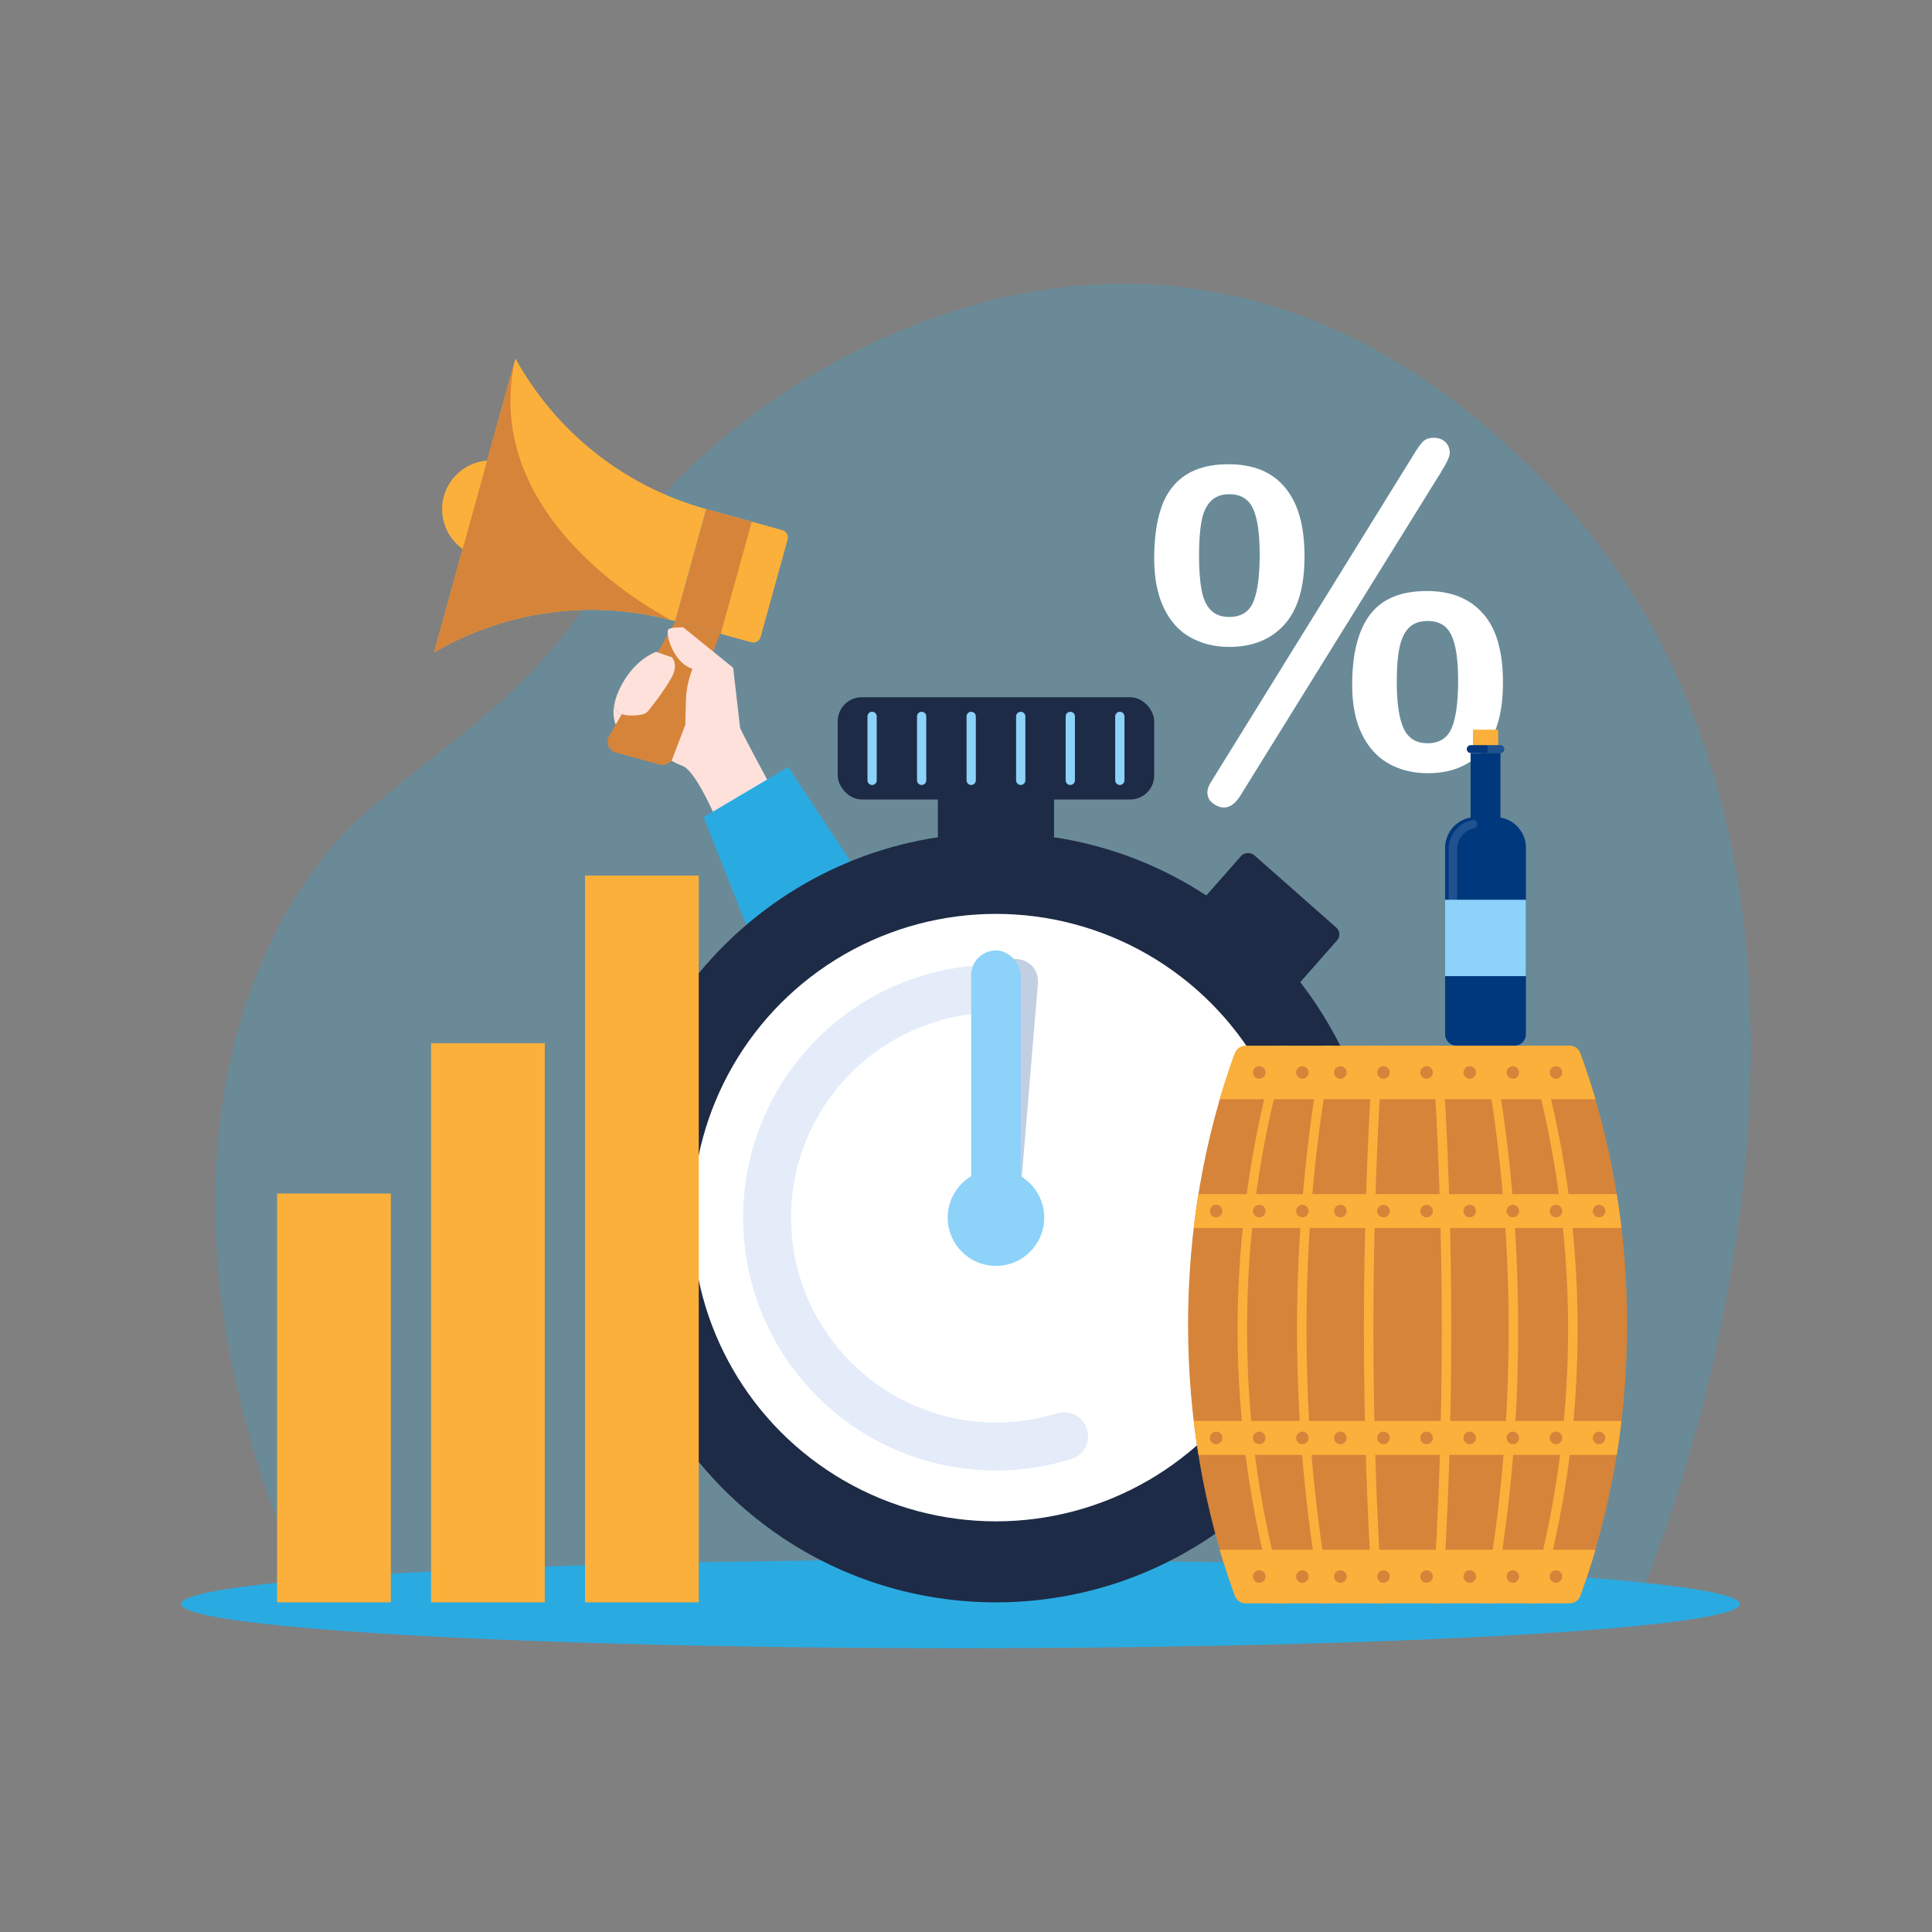 <?xml version="1.0" encoding="UTF-8"?><svg xmlns="http://www.w3.org/2000/svg" viewBox="0 0 1000 1000"><rect x="0" y="0" width="1000" height="1000" fill="#808080" stroke="none"/><defs><style>.cls-1{opacity:.25;}.cls-1,.cls-2,.cls-3,.cls-4,.cls-5,.cls-6,.cls-7,.cls-8,.cls-9,.cls-10,.cls-11,.cls-12,.cls-13,.cls-14,.cls-15,.cls-16{stroke-width:0px;}.cls-1,.cls-4,.cls-8{fill:#29abe2;}.cls-2{fill:#003889;mix-blend-mode:multiply;opacity:.24;}.cls-3,.cls-4,.cls-5,.cls-6,.cls-7,.cls-16{fill-rule:evenodd;}.cls-3,.cls-15{fill:#00387d;}.cls-5,.cls-10{fill:#d6843a;}.cls-6,.cls-14{fill:#fbb03b;}.cls-7{fill:#ffe1db;}.cls-17{isolation:isolate;}.cls-9{fill:#1e2b46;}.cls-11{fill:#8cd2f9;}.cls-12{fill:#fff;}.cls-13{fill:#e4ecf9;}.cls-16{fill:#cee2f0;opacity:.15;}</style></defs><g class="cls-17"><g id="Layer_1"><path class="cls-1" d="m847.98,828.89s158.45-363.32-47.41-578.33c-205.86-215.01-434.94-40.42-477.96,32.71-44.85,76.23-77.88,89.42-133.07,137.06-55.2,47.64-128.5,188.11-28.84,408.56,385.36-.57,687.29,0,687.29,0Z"/><ellipse id="Ellipse_153" class="cls-8" cx="497.16" cy="830.22" rx="403.37" ry="22.88"/><path class="cls-7" d="m370.07,388.47s-18.86-19.31-18.8-19.26c-1.12.94-6.94,6.61-8.39,6.15l-8.65-2.73c-1.35-.42-2.32-1.43-2.77-2.63-.73.12-15.17,2.42-13.22-6.64-2.46,10.24,2.5,14.96,2.5,14.96,0,0,25.73,15.7,32.57,18.14,6.84,2.44,17.34,27.36,17.34,27.36l13.15-7.78-13.73-27.57Z"/><path class="cls-6" d="m229.75,256.83c2.93-10.6,12.2-17.73,22.58-18.46l-12.7,45.9c-8.53-5.96-12.81-16.84-9.88-27.44Z"/><path class="cls-6" d="m349.58,321.57l39.27,10.87c2.1.58,4.27-.65,4.85-2.74l13.96-50.45c.58-2.1-.65-4.27-2.74-4.85l-39.27-10.87-16.06,58.04Z"/><rect class="cls-10" x="339.23" y="283.62" width="60.22" height="24.35" transform="translate(-14.25 572.87) rotate(-74.53)"/><path class="cls-6" d="m224.7,337.62l42.08-152.06c20.38,36.83,54.95,65.77,98.71,77.92l-16.06,58.05c-43.77-12.07-88.31-5.02-124.72,16.09Z"/><path class="cls-5" d="m372.66,328.1l-24.66,64.69c-1.26,2.44-4.06,3.67-6.71,2.94l-22.55-6.26c-3.55-.98-5.3-4.98-3.61-8.26l34.45-59.5,23.09,6.39Z"/><path class="cls-5" d="m266.39,186.98l-41.69,150.64c35.84-20.78,79.56-27.94,122.66-16.65-13.58-7.15-97.67-54.91-80.98-133.99Z"/><path class="cls-7" d="m331.46,369.99h0s.03,0,.03,0l.33-.04h-.04c2.95-.34,4.47-2.89,4.47-2.89,0,0,7.54-9.39,11.36-16.38,3.82-6.99.15-10.48.15-10.48l-1.27-.43-6.9-2.36s-11.45,3.74-18.76,18.89c-1.25,2.6-2.08,4.95-2.59,7.06-1.95,9.06,12.49,6.76,13.22,6.64Z"/><path class="cls-7" d="m383.07,376.63c-.13-1.18-3.6-31-3.6-31l-25.8-20.89s-5.2-.23-7.48.82c-2.28,1.05,1.92,17.53,12.21,20.59-1.2,3.44-3.21,8.84-3.39,16.78l-.28,11.92,5.92,13.42s2.44-.27,3.5-1.49l6.37,4.67,10.67,26.53,17.38-11.69s-15.38-28.47-15.51-29.65Z"/><path class="cls-4" d="m407.95,397.02l-43.73,25.93,22.62,57.25c24.1-2.38,39.72-22.42,60.15-24.08l-39.04-59.09Z"/><rect class="cls-9" x="632.58" y="445.33" width="45.5" height="66.14" rx="4.69" ry="4.69" transform="translate(-136.93 653.46) rotate(-48.59)"/><path class="cls-9" d="m714.64,630.24c0,109.98-89.15,199.13-199.13,199.13-40.86,0-78.83-12.3-110.44-33.41-53.47-35.7-88.69-96.6-88.69-165.72,0-109.98,89.15-199.13,199.13-199.13,48.89,0,93.66,17.62,128.32,46.85,43.31,36.53,70.81,91.19,70.81,152.28Z"/><circle class="cls-12" cx="515.51" cy="630.24" r="157.21"/><rect class="cls-9" x="485.44" y="394.29" width="60.14" height="39.08"/><rect class="cls-9" x="433.61" y="360.88" width="163.8" height="52.94" rx="12.41" ry="12.41"/><path class="cls-11" d="m451.4,406.3c-1.33,0-2.4-1.07-2.4-2.4v-33.09c0-1.33,1.07-2.4,2.4-2.4s2.4,1.07,2.4,2.4v33.09c0,1.33-1.07,2.4-2.4,2.4Z"/><path class="cls-11" d="m477.04,406.3c-1.33,0-2.4-1.07-2.4-2.4v-33.09c0-1.33,1.07-2.4,2.4-2.4s2.4,1.07,2.4,2.4v33.09c0,1.33-1.07,2.4-2.4,2.4Z"/><path class="cls-11" d="m502.69,406.3c-1.33,0-2.4-1.07-2.4-2.4v-33.09c0-1.33,1.07-2.4,2.4-2.4s2.4,1.07,2.4,2.4v33.09c0,1.33-1.07,2.4-2.4,2.4Z"/><path class="cls-11" d="m528.33,406.3c-1.33,0-2.4-1.07-2.4-2.4v-33.09c0-1.33,1.07-2.4,2.4-2.4s2.4,1.07,2.4,2.4v33.09c0,1.33-1.07,2.4-2.4,2.4Z"/><path class="cls-11" d="m553.98,406.3c-1.33,0-2.4-1.07-2.4-2.4v-33.09c0-1.33,1.07-2.4,2.4-2.4s2.4,1.07,2.4,2.4v33.09c0,1.33-1.07,2.4-2.4,2.4Z"/><path class="cls-11" d="m579.62,406.3c-1.33,0-2.4-1.07-2.4-2.4v-33.09c0-1.33,1.07-2.4,2.4-2.4s2.4,1.07,2.4,2.4v33.09c0,1.33-1.07,2.4-2.4,2.4Z"/><path class="cls-13" d="m515.51,761.1c-17.66,0-34.8-3.46-50.94-10.29-15.58-6.59-29.58-16.03-41.59-28.04-12.01-12.01-21.45-26.01-28.04-41.59-6.83-16.14-10.29-33.28-10.29-50.94s3.46-34.8,10.29-50.94c6.59-15.58,16.03-29.58,28.04-41.59,12.01-12.01,26.01-21.45,41.59-28.04,16.14-6.83,33.28-10.29,50.94-10.29,6.85,0,12.41,5.56,12.41,12.41s-5.56,12.41-12.41,12.41c-58.47,0-106.05,47.57-106.05,106.05s47.57,106.05,106.05,106.05c10.77,0,21.39-1.61,31.57-4.77,6.54-2.04,13.5,1.62,15.54,8.16,2.04,6.54-1.62,13.5-8.16,15.54-12.57,3.91-25.67,5.9-38.94,5.9Z"/><path class="cls-2" d="m513.73,637.11h0c-7.05,0-12.36-5.6-11.79-12.43l9.64-115.9c.57-6.84,6.8-12.43,13.86-12.43h0c7.05,0,12.36,5.6,11.79,12.43l-9.64,115.9c-.57,6.84-6.8,12.43-13.86,12.43Z"/><rect class="cls-11" x="502.69" y="491.94" width="25.65" height="145.17" rx="12.82" ry="12.82"/><circle class="cls-11" cx="515.51" cy="630.24" r="24.98"/><rect class="cls-14" x="143.42" y="617.75" width="58.87" height="211.62"/><rect class="cls-14" x="223.11" y="539.95" width="58.87" height="289.42"/><rect class="cls-14" x="302.8" y="453.19" width="58.87" height="376.18"/><path class="cls-12" d="m675.21,288.06c0,15.8-3.47,27.55-10.42,35.24-6.95,7.69-16.46,11.54-28.54,11.54-7.45,0-14.13-1.63-20.04-4.9-5.91-3.27-10.53-8.38-13.84-15.33-3.31-6.95-4.96-15.43-4.96-25.44,0-10.75,1.28-19.73,3.85-26.93,2.56-7.2,6.72-12.66,12.47-16.38,5.75-3.72,13.09-5.58,22.03-5.58,6.45,0,12.12.99,17,2.98,4.88,1.99,9.02,5.03,12.41,9.12,3.39,4.09,5.91,9.08,7.57,14.95,1.65,5.87,2.48,12.78,2.48,20.72Zm-23.21-1.24c0-10.84-1.16-18.72-3.47-23.64-2.32-4.92-6.41-7.38-12.28-7.38-3.97,0-7.14,1.18-9.49,3.54-2.36,2.36-3.97,5.83-4.84,10.42-.87,4.59-1.3,10.45-1.3,17.56s.43,13.36,1.3,17.99c.87,4.63,2.46,8.13,4.78,10.49,2.32,2.36,5.5,3.54,9.56,3.54,6.12,0,10.28-2.61,12.47-7.82,2.19-5.21,3.29-13.44,3.29-24.69Zm93.8-42.33l-103.37,166.65c-2.65,4.55-5.63,6.82-8.94,6.82-1.9,0-3.81-.73-5.71-2.17-1.9-1.45-2.85-3.33-2.85-5.65,0-1.74.83-3.85,2.48-6.33l103.99-168.02c1.82-3.06,3.41-5.35,4.78-6.89,1.37-1.53,3.33-2.3,5.89-2.3s4.49.73,6.02,2.17c1.53,1.45,2.3,3.37,2.3,5.77,0,1.74-1.53,5.05-4.59,9.93Zm32.13,108.94c0,15.8-3.47,27.55-10.42,35.24-6.95,7.69-16.46,11.54-28.54,11.54-7.53,0-14.25-1.65-20.16-4.96-5.92-3.31-10.55-8.4-13.9-15.26-3.35-6.87-5.03-15.34-5.03-25.44,0-16.13,3.08-28.27,9.25-36.42,6.16-8.15,15.95-12.22,29.35-12.22,6.45,0,12.1.99,16.94,2.98,4.84,1.99,8.97,4.96,12.41,8.93,3.43,3.97,5.98,8.92,7.63,14.83,1.65,5.92,2.48,12.84,2.48,20.79Zm-23.2-1.24c0-10.67-1.16-18.47-3.47-23.39-2.32-4.92-6.41-7.38-12.29-7.38-4.14,0-7.36,1.16-9.68,3.47-2.32,2.32-3.95,5.73-4.9,10.24-.95,4.51-1.43,10.36-1.43,17.56,0,11.09,1.18,19.19,3.54,24.32,2.36,5.13,6.52,7.69,12.47,7.69s10.18-2.63,12.41-7.88c2.23-5.25,3.35-13.46,3.35-24.63Z"/><path class="cls-5" d="m639.01,545.57h179.11c32.1,88.36,32.1,191.63,0,279.98h-179.11c-32.1-88.35-32.1-191.63,0-279.98Z"/><path class="cls-6" d="m660.49,829.89c-13.28-46.16-19.93-94.21-19.93-142.24s7.05-98.98,21.15-146.42h5.11c-14.23,47.38-21.35,96.9-21.35,146.42s6.71,96.13,20.11,142.24h-5.1Z"/><path class="cls-6" d="m791.55,829.89c13.41-46.11,20.11-94.17,20.11-142.24s-7.12-99.04-21.35-146.42h5.11c14.1,47.44,21.15,96.94,21.15,146.42s-6.64,96.08-19.93,142.24h-5.1Z"/><path class="cls-6" d="m684.11,829.89c-8.52-46.15-12.78-94.2-12.78-142.24s4.52-98.99,13.56-146.42h5c-9.1,47.39-13.65,96.9-13.65,146.42s4.29,96.12,12.86,142.24h-4.99Z"/><path class="cls-6" d="m768.04,829.89c8.57-46.12,12.86-94.18,12.86-142.24s-4.55-99.03-13.65-146.42h5c9.04,47.43,13.56,96.93,13.56,146.42s-4.26,96.09-12.78,142.24h-4.99Z"/><path class="cls-6" d="m710.67,829.89c-3.14-46.17-4.71-94.22-4.71-142.24s1.67-98.97,5-146.42h4.92c-3.34,47.38-5.01,96.88-5.01,146.42s1.57,96.14,4.72,142.24h-4.92Z"/><path class="cls-6" d="m741.54,829.89c3.14-46.1,4.72-94.16,4.72-142.24s-1.67-99.04-5.01-146.42h4.92c3.33,47.45,5,96.95,5,146.42s-1.57,96.07-4.71,142.24h-4.92Z"/><path class="cls-6" d="m631.31,568.97c2.32-7.84,4.89-15.64,7.7-23.4h0c.67-2.49,2.95-4.33,5.65-4.33h167.81c2.69,0,4.98,1.85,5.65,4.33h0c2.82,7.76,5.38,15.56,7.7,23.4h-194.52Z"/><path class="cls-6" d="m631.31,802.15c2.32,7.84,4.88,15.63,7.7,23.38.66,2.5,2.95,4.36,5.66,4.36h167.81c2.7,0,5-1.86,5.66-4.36,2.82-7.75,5.38-15.54,7.7-23.38h-194.52Z"/><path class="cls-6" d="m836.82,618.07c.94,5.83,1.75,11.68,2.44,17.55h-221.4c.69-5.87,1.51-11.72,2.44-17.55h216.51Z"/><path class="cls-6" d="m839.27,735.5c-.69,5.87-1.51,11.72-2.44,17.55h-216.51c-.94-5.82-1.75-11.68-2.44-17.55h221.4Z"/><path class="cls-5" d="m629.46,630.09c1.79,0,3.25-1.46,3.25-3.25s-1.46-3.24-3.25-3.24-3.24,1.46-3.24,3.24,1.46,3.25,3.24,3.25Z"/><path class="cls-5" d="m651.78,630.09c1.79,0,3.24-1.46,3.24-3.25s-1.46-3.24-3.24-3.24-3.24,1.46-3.24,3.24,1.46,3.25,3.24,3.25Z"/><path class="cls-5" d="m674.1,630.09c1.79,0,3.24-1.46,3.24-3.25s-1.46-3.24-3.24-3.24-3.24,1.46-3.24,3.24,1.46,3.25,3.24,3.25Z"/><path class="cls-5" d="m693.76,630.09c1.79,0,3.25-1.46,3.25-3.25s-1.46-3.24-3.25-3.24-3.25,1.46-3.25,3.24,1.46,3.25,3.25,3.25Z"/><path class="cls-5" d="m716.08,630.09c1.79,0,3.24-1.46,3.24-3.25s-1.46-3.24-3.24-3.24-3.25,1.46-3.25,3.24,1.46,3.25,3.25,3.25Z"/><path class="cls-5" d="m738.4,630.09c1.79,0,3.24-1.46,3.24-3.25s-1.46-3.24-3.24-3.24-3.25,1.46-3.25,3.24,1.46,3.25,3.25,3.25Z"/><path class="cls-5" d="m760.72,630.09c1.79,0,3.25-1.46,3.25-3.25s-1.46-3.24-3.25-3.24-3.24,1.46-3.24,3.24,1.46,3.25,3.24,3.25Z"/><path class="cls-5" d="m783.04,630.09c1.79,0,3.25-1.46,3.25-3.25s-1.46-3.24-3.25-3.24-3.24,1.46-3.24,3.24,1.46,3.25,3.24,3.25Z"/><path class="cls-5" d="m805.36,630.09c1.79,0,3.25-1.46,3.25-3.25s-1.46-3.24-3.25-3.24-3.24,1.46-3.24,3.24,1.46,3.25,3.24,3.25Z"/><path class="cls-5" d="m827.68,630.09c1.79,0,3.24-1.46,3.24-3.25s-1.46-3.24-3.24-3.24-3.24,1.46-3.24,3.24,1.46,3.25,3.24,3.25Z"/><path class="cls-5" d="m629.46,747.51c1.79,0,3.25-1.46,3.25-3.24s-1.46-3.25-3.25-3.25-3.24,1.46-3.24,3.25,1.46,3.24,3.24,3.24Z"/><path class="cls-5" d="m651.78,747.51c1.79,0,3.24-1.46,3.24-3.24s-1.46-3.25-3.24-3.25-3.24,1.46-3.24,3.25,1.46,3.24,3.24,3.24Z"/><path class="cls-5" d="m674.1,747.51c1.79,0,3.24-1.46,3.24-3.24s-1.46-3.25-3.24-3.25-3.24,1.46-3.24,3.25,1.46,3.24,3.24,3.24Z"/><path class="cls-5" d="m693.76,747.51c1.79,0,3.25-1.46,3.25-3.24s-1.46-3.25-3.25-3.25-3.25,1.46-3.25,3.25,1.46,3.24,3.25,3.24Z"/><path class="cls-5" d="m716.08,747.51c1.79,0,3.24-1.46,3.24-3.24s-1.46-3.25-3.24-3.25-3.25,1.46-3.25,3.25,1.46,3.24,3.25,3.24Z"/><path class="cls-5" d="m738.4,747.51c1.79,0,3.24-1.46,3.24-3.24s-1.46-3.25-3.24-3.25-3.25,1.46-3.25,3.25,1.46,3.24,3.25,3.24Z"/><path class="cls-5" d="m760.72,747.51c1.79,0,3.25-1.46,3.25-3.24s-1.46-3.25-3.25-3.25-3.24,1.46-3.24,3.25,1.46,3.24,3.24,3.24Z"/><path class="cls-5" d="m783.04,747.51c1.79,0,3.25-1.46,3.25-3.24s-1.46-3.25-3.25-3.25-3.24,1.46-3.24,3.25,1.46,3.24,3.24,3.24Z"/><path class="cls-5" d="m805.36,747.51c1.79,0,3.25-1.46,3.25-3.24s-1.46-3.25-3.25-3.25-3.24,1.46-3.24,3.25,1.46,3.24,3.24,3.24Z"/><path class="cls-5" d="m827.68,747.51c1.79,0,3.24-1.46,3.24-3.24s-1.46-3.25-3.24-3.25-3.24,1.46-3.24,3.25,1.46,3.24,3.24,3.24Z"/><path class="cls-5" d="m651.78,558.35c1.79,0,3.24-1.46,3.24-3.25s-1.46-3.24-3.24-3.24-3.24,1.46-3.24,3.24,1.46,3.25,3.24,3.25Z"/><path class="cls-5" d="m674.1,558.35c1.79,0,3.24-1.46,3.24-3.25s-1.46-3.24-3.24-3.24-3.24,1.46-3.24,3.24,1.46,3.25,3.24,3.25Z"/><path class="cls-5" d="m693.76,558.35c1.79,0,3.25-1.46,3.25-3.25s-1.46-3.24-3.25-3.24-3.25,1.46-3.25,3.24,1.46,3.25,3.25,3.25Z"/><path class="cls-5" d="m716.08,558.35c1.79,0,3.24-1.46,3.24-3.25s-1.46-3.24-3.24-3.24-3.25,1.46-3.25,3.24,1.46,3.25,3.25,3.25Z"/><path class="cls-5" d="m738.4,558.35c1.79,0,3.24-1.46,3.24-3.25s-1.46-3.24-3.24-3.24-3.25,1.46-3.25,3.24,1.46,3.25,3.25,3.25Z"/><path class="cls-5" d="m760.72,558.35c1.79,0,3.25-1.46,3.25-3.25s-1.46-3.24-3.25-3.24-3.24,1.46-3.24,3.24,1.46,3.25,3.24,3.25Z"/><path class="cls-5" d="m783.04,558.35c1.79,0,3.25-1.46,3.25-3.25s-1.46-3.24-3.25-3.24-3.24,1.46-3.24,3.24,1.46,3.25,3.24,3.25Z"/><path class="cls-5" d="m805.36,558.35c1.79,0,3.25-1.46,3.25-3.25s-1.46-3.24-3.25-3.24-3.24,1.46-3.24,3.24,1.46,3.25,3.24,3.25Z"/><path class="cls-5" d="m651.78,819.27c1.79,0,3.24-1.46,3.24-3.25s-1.46-3.24-3.24-3.24-3.24,1.46-3.24,3.24,1.46,3.25,3.24,3.25Z"/><path class="cls-5" d="m674.1,819.27c1.79,0,3.24-1.46,3.24-3.25s-1.46-3.24-3.24-3.24-3.24,1.46-3.24,3.24,1.46,3.25,3.24,3.25Z"/><path class="cls-5" d="m693.76,819.27c1.79,0,3.25-1.46,3.25-3.25s-1.46-3.24-3.25-3.24-3.25,1.46-3.25,3.24,1.46,3.25,3.25,3.25Z"/><path class="cls-5" d="m716.08,819.27c1.79,0,3.24-1.46,3.24-3.25s-1.46-3.24-3.24-3.24-3.25,1.46-3.25,3.24,1.46,3.25,3.25,3.25Z"/><path class="cls-5" d="m738.4,819.27c1.79,0,3.24-1.46,3.24-3.25s-1.46-3.24-3.24-3.24-3.25,1.46-3.25,3.24,1.46,3.25,3.25,3.25Z"/><path class="cls-5" d="m760.72,819.27c1.79,0,3.25-1.46,3.25-3.25s-1.46-3.24-3.25-3.24-3.24,1.46-3.24,3.24,1.46,3.25,3.24,3.25Z"/><path class="cls-5" d="m783.04,819.27c1.79,0,3.25-1.46,3.25-3.25s-1.46-3.24-3.25-3.24-3.24,1.46-3.24,3.24,1.46,3.25,3.24,3.25Z"/><path class="cls-5" d="m805.36,819.27c1.79,0,3.25-1.46,3.25-3.25s-1.46-3.24-3.25-3.24-3.24,1.46-3.24,3.24,1.46,3.25,3.24,3.25Z"/><polygon class="cls-6" points="768.91 377.68 768.91 377.68 762.39 377.68 762.39 387.9 775.44 387.9 775.44 387.9 775.44 377.68 775.44 377.68 768.91 377.68"/><path class="cls-15" d="m761.24,385.68h15.34c1.13,0,2.05.92,2.05,2.05h0c0,1.13-.92,2.05-2.05,2.05h-15.34c-1.13,0-2.05-.92-2.05-2.05h0c0-1.13.92-2.05,2.05-2.05Z"/><path class="cls-16" d="m769.95,385.68h6.63c1.13,0,2.05.92,2.05,2.05h0c0,1.13-.92,2.05-2.05,2.05h-6.63v-4.09Z"/><path class="cls-3" d="m776.64,423.16v-33.39h-15.46v33.39c-.15.03-.3.07-.45.1-.31.06-.62.12-.92.2-.28.07-.56.17-.83.26-.16.05-.33.1-.49.15-.28.1-.55.22-.82.33-.15.06-.3.12-.45.19-.26.12-.52.26-.77.39-.15.08-.3.15-.44.23-.24.14-.47.29-.7.44-.15.1-.3.19-.45.29-.21.15-.42.31-.63.46-.15.12-.31.23-.46.35-.19.15-.36.32-.54.48-.16.14-.32.28-.47.43-.16.16-.31.32-.46.48-.16.17-.32.34-.47.52-.13.15-.25.31-.38.47-.16.2-.32.4-.47.61-.1.15-.2.29-.3.44-.16.23-.31.47-.45.71-.08.14-.16.27-.23.41-.15.27-.29.53-.42.81-.06.12-.12.25-.17.37-.14.3-.26.61-.38.92-.04.11-.08.21-.12.32-.12.34-.23.68-.33,1.03-.02.08-.05.17-.07.25-.1.38-.18.77-.26,1.16,0,.05-.02.11-.03.16-.07.43-.13.87-.17,1.31,0,.01,0,.03,0,.04-.02.21-.05.41-.06.62v97.27c0,3.23,2.68,5.88,5.95,5.88h29.94c3.27,0,5.95-2.64,5.95-5.88v-97.27c-.35-7.45-5.83-13.66-13.19-14.92Z"/><path class="cls-16" d="m754.25,465.72c0,1.22-.99,2.21-2.21,2.21s-2.21-.99-2.21-2.21v-26.46c.04-3.55,1.3-6.87,3.42-9.48,2.16-2.66,5.22-4.6,8.78-5.33,1.19-.24,2.35.53,2.6,1.72.24,1.19-.53,2.35-1.72,2.6-2.53.52-4.71,1.9-6.25,3.79-1.5,1.85-2.4,4.2-2.42,6.71v.19s0,26.26,0,26.26Z"/><rect class="cls-11" x="747.99" y="465.72" width="41.84" height="39.52"/></g></g></svg>